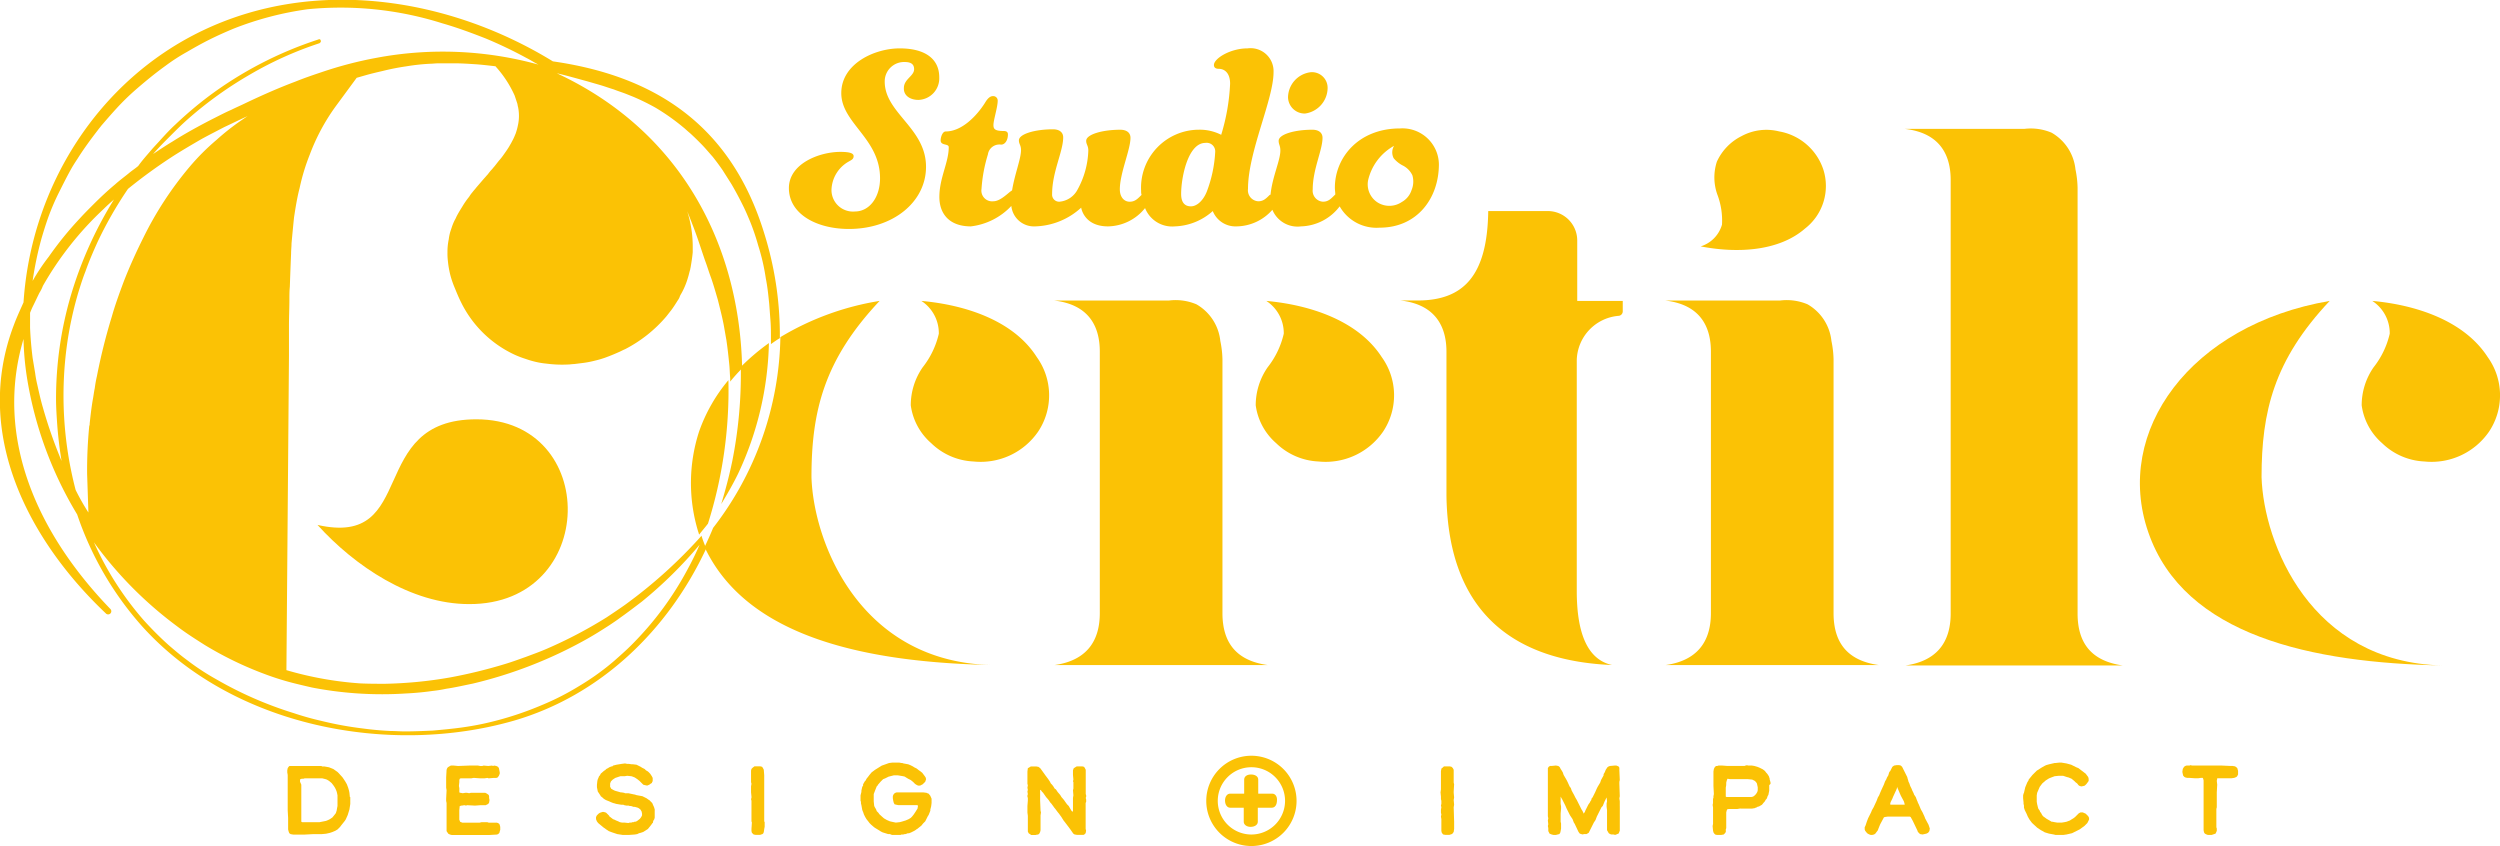 <svg xmlns="http://www.w3.org/2000/svg" width="252.631" height="85.493" viewBox="0 0 252.631 85.493"><g id="logo_studio_fertile_Jaune" data-name="logo studio fertile Jaune" transform="translate(-139.548 -157.339)"><path id="Trac&#xE9;_1" data-name="Trac&#xE9; 1" d="M213.326,340.341l-.043-.43-.043-.215-.086-.3-.129-.344-.172-.3-.258-.387-.387-.43-.129-.129-.43-.3-.43-.172-.473-.086h-.215l-.086-.043h-3.228l-.086.086-.086.129-.043.215v.215l.043.258v3.572l.043.775v1.162l.043.172.043.129.043.086.129.086.258.043h1.162l.818-.043h.861l.473-.043.387-.086.258-.086.3-.129.215-.129.129-.129.129-.129.129-.172.172-.215.172-.215.086-.129.043-.086.172-.387.172-.559.086-.559v-.689Zm-5.035-1.549v-.215l.043-.043.129-.043h.172l.129-.043h1.764l.344.086.129.043.215.129.258.215.172.215.172.258.086.172.086.215.043.172.043.215v1.076l-.043.215-.043.258-.086.258-.172.215-.172.215-.258.172-.172.086-.215.086-.43.086-.215.043h-1.764l-.086-.043v-3.744Z" transform="translate(-38.424 -102.459)" fill="#fbc205"></path><path id="Trac&#xE9;_2" data-name="Trac&#xE9; 2" d="M249.679,343l-.129-.086-.129-.043H248.6l-.129-.043h-.6l-.172.043h-1.764l-.215-.086-.086-.215v-.947l.043-.43h.043l.086-.043h.086l.258-.043.172.043.086-.043.818.043.559-.043h.516l.258-.129.086-.129.043-.258-.043-.215V340.2l-.043-.129-.172-.129-.172-.086H246.8l-.172.043-.215-.043h-.172l-.258.043-.215-.043h-.043l-.086-.043v-.43l-.043-.215.043-.387v-.215l.043-.129.086-.043h1.076l.215-.043h.086l.6.043h.43l.3-.043.129.043.516-.043h.258l.129-.043.129-.172.086-.215v-.129l-.043-.215-.043-.215-.086-.129-.172-.086-.215-.043-.129.043-.086-.043-.387.043-.473-.043-.129.043h-.215l-.215-.043h-.9l-1.119.043-.43-.043h-.3l-.086.043-.215.129-.086.129-.043.129-.043.775v1.033l.043.258-.043.861v.215l.043.215v2.84l.172.258.172.086.172.043h3.83l.732-.043.129-.043.043-.043.086-.086.043-.172.043-.129v-.3l-.043-.172Z" transform="translate(-59.673 -102.402)" fill="#fbc205"></path><path id="Trac&#xE9;_3" data-name="Trac&#xE9; 3" d="M285.439,341.334v-.043l-.043-.172-.043-.129-.043-.086-.129-.3-.172-.172-.129-.129-.086-.043-.172-.129-.43-.215-.473-.086-.215-.043-.043-.043h-.086l-.6-.129h-.344l-.086-.043-.258-.043H282l-.3-.086-.3-.086-.172-.086-.215-.129V339.1l-.086-.129v-.344l.086-.215.172-.172.129-.086.129-.086.258-.086.258-.086h.43l.258-.043.43.043.129.043.215.086.129.086.129.086.215.172.3.3.086.086.172.043.215.043.215-.086.172-.129.086-.043.043-.129.043-.043v-.344l-.086-.172-.172-.258-.215-.215-.215-.129-.129-.129-.258-.129-.129-.086-.086-.043-.086-.043-.258-.129-.344-.043h-.129l-.3-.043h-.172l-.215-.043-.344.043-.516.086-.344.086-.086.086h-.086l-.215.086-.129.086-.172.086-.129.129-.086.043-.344.3-.086.172-.086.086-.086.215-.043.086-.043.172-.043.387v.258l.086.43.258.387.043.086.215.172.086.086.215.129.215.086.3.129.215.086.172.043.129.043.516.086h.215l.086.043.215.043h.215l.129.043h.129l.129.043.129.043h.129l.3.086.086.043.172.129.129.215.043.215v.172l-.086.172-.129.172-.215.172-.129.086-.129.043h-.086l-.086.043h-.129l-.086.043H282.9l-.129.043-.387-.043h-.258l-.215-.043-.172-.086-.215-.086-.172-.086-.129-.043-.387-.3v-.043l-.043-.043-.258-.258-.086-.043-.172-.043h-.129l-.258.086-.129.086-.172.172-.086.172v.215l.086.215.129.172.516.43.3.215.258.172.344.129.516.172.559.086h.6l.6-.043.258-.043.172-.086.172-.043.258-.086.473-.3.344-.43.086-.129.086-.086V342.5l.043-.129.086-.129.043-.172v-.732Z" transform="translate(-79.724 -102.117)" fill="#fbc205"></path><path id="Trac&#xE9;_4" data-name="Trac&#xE9; 4" d="M317.234,342.851V338.2l-.043-.559-.086-.172-.086-.129-.172-.043h-.6l-.172.129-.043.043-.086.086-.043.172v1.162l.043.172-.043.258v.6l.043.43v.129l-.043.129.043.172v2.066l.043.129-.043.646v.215l.043.172.172.172.215.043h.43l.258-.086.086-.086.043-.129.043-.3.043-.215v-.473Z" transform="translate(-100.46 -102.516)" fill="#fbc205"></path><path id="Trac&#xE9;_5" data-name="Trac&#xE9; 5" d="M348.486,339.542l-.129-.043-.086-.043-.344-.043h-2.668l-.129.043-.129.086-.086.129-.043.129v.215l.043.258.043.172.086.172.172.043.215.043h1.893l.086.043v.043l-.043.258-.215.344-.172.258-.172.215-.129.129-.215.129-.3.129-.43.129-.172.043-.387.043-.215-.043-.387-.086-.3-.129-.3-.172-.387-.344-.086-.086-.086-.129-.086-.086-.086-.086-.043-.129-.043-.086-.129-.215-.043-.129-.043-.43v-.732l.129-.344.172-.43.086-.086.043-.086.258-.3.258-.258.215-.086.344-.172.172-.043.344-.086h.43l.516.086.172.043.129.086.215.129.258.129.215.172.215.215.129.086.172.086h.215l.258-.129.129-.129.129-.129.086-.258-.043-.172-.086-.129-.258-.344-.215-.172-.129-.086-.215-.172-.258-.129-.129-.086-.258-.129-.215-.086-.473-.086-.129-.043h-.086l-.215-.043h-.689l-.344.043-.6.215-.129.043-.689.43-.344.258-.215.258-.129.172-.172.215-.086.172-.086.086-.172.3v.129l-.086.129-.086.387v.129l-.043.172-.043.172v.559l.043.086v.172l.043.172.086.473.043.129.043.086.086.258.129.258.129.215.172.215.129.172.172.172.3.258.129.086.215.129.344.215.172.086.559.172h.172l.215.086h.861l.086-.043h.172l.172-.043h.086l.215-.086h.129l.215-.086.172-.086.086-.043.215-.129.043-.043.086-.043.215-.172.215-.172.172-.215.086-.086.129-.129.215-.43.043-.086.086-.129.086-.215.086-.215v-.129L348.7,341l.043-.172.043-.344v-.43l-.129-.3Z" transform="translate(-115.1 -102.003)" fill="#fbc205"></path><path id="Trac&#xE9;_6" data-name="Trac&#xE9; 6" d="M386.739,340.872v-.215l-.043-.172.043-.129v-.129l-.043-.129v-2.453l-.086-.172-.086-.129-.172-.043h-.559l-.086.043-.129.086-.086.043-.086.215v.473l.043.473-.043.172.043.086v.646l-.043.172.043.516-.043.258v1.377h-.043l-.086-.043-.129-.215-.172-.3-.172-.172-.215-.3-.086-.129-.258-.3-.129-.215-.258-.3-.172-.258-.129-.086-.129-.215-.129-.172-.129-.129-.086-.172-.172-.258-.129-.172-.129-.172-.43-.6-.129-.172-.172-.129-.215-.043h-.559l-.215.129-.086.043-.043.344v1.248l.043.129-.043.258.043.215-.043.172.043.258-.043.129v.129l.043.129v.258l-.043.559v.646l.043.344v1.592l.086.172.258.172h.43l.172-.043h.086L382,344.1l.086-.172.043-.172v-1.506l.043-.3-.043-.172-.043-1.033V339.71l.043-.043.043.043.086.129.129.129.3.43.258.3.086.129.086.129.086.086.129.172.215.3.043.043.129.172.129.172.172.215.215.3.215.344.3.387.387.516.3.43.129.086.258.043h.646l.086-.043.129-.129.043-.258-.043-.172V341Z" transform="translate(-137.431 -102.516)" fill="#fbc205"></path><path id="Trac&#xE9;_7" data-name="Trac&#xE9; 7" d="M479.177,342.851l-.043-1.42.043-.258-.043-.473.043-.258-.043-.473v-.129l.043-.732-.043-.172v-1.291l-.086-.172-.129-.129-.172-.043h-.6l-.129.129-.086.043-.043.086-.043.215v1.85l-.043.3.043.43v.258l.043.172v.3l-.043.172.043.172-.043.258v.3l.043.172-.043.215.043.258v1.2l.043.172.129.172.215.043h.43l.258-.086.086-.086.086-.129.043-.3v-.775Z" transform="translate(-192.687 -102.516)" fill="#fbc205"></path><path id="Trac&#xE9;_8" data-name="Trac&#xE9; 8" d="M510.273,341.231v-.516l-.043-.3.043-.215-.043-1.248v-.215l.043-.172-.043-.99v-.258l-.086-.129-.215-.086h-.172l-.473.043-.129.043-.129.086-.172.258-.086.215-.043.086-.086.129v.129l-.258.473-.086.258-.129.215-.129.215-.086.172-.172.387-.258.516-.086.086-.043.172-.086.129-.086.172-.043.043-.086.129-.3.6-.043.129-.129.172-.043-.129-.086-.172-.086-.129-.473-.947-.129-.215-.129-.258-.258-.473-.086-.258-.129-.172-.172-.387-.129-.258-.3-.516-.086-.258-.129-.215-.086-.129-.086-.172-.086-.086-.086-.043-.215-.043-.43.043h-.172l-.129.086-.086.129v4.863l.043.215-.043.215.043.387-.043.172.043.215v.3l.129.258.215.086.172.043h.258l.344-.086.086-.129.043-.172.043-.258v-.516l-.043-.172v-.818l.043-.516v-.215l-.043-.258v-.732l.215.387.086.172.172.344.129.3.086.172.258.516.258.387.129.344.086.129.387.818.129.172.129.043.172.043.129-.043h.258l.215-.129.086-.172.215-.43.086-.172.043-.086.043-.086.043-.086.172-.258.129-.344.387-.775.086-.172.129-.129.172-.43.215-.43.043.387-.043.215v.344l.043.344v2.023l.172.3.129.086.129.043h.215l.172.043.129-.043.086-.043.129-.043.043-.086.086-.215v-2.453Z" transform="translate(-207.042 -102.402)" fill="#fbc205"></path><path id="Trac&#xE9;_9" data-name="Trac&#xE9; 9" d="M547.553,338.893v-.129l-.043-.172-.043-.129v-.086l-.086-.258-.086-.129-.086-.129-.086-.086-.129-.172-.215-.172-.344-.172-.215-.086-.3-.086-.258-.043h-.387l-.129-.043-.043.043h-.086l-.086.043h-1.721l-.559-.043H542.3l-.129.043h-.129l-.129.129-.086.172-.043.258v1.463l.043.818-.043.215v.172l-.043.086v.473l-.043.086.043.086H541.7l.043.215v1.678l-.043.215.043.473.043.172.086.129.086.086.172.043h.43l.258-.043.129-.129.086-.129V343.5l.043-.129v-1.592l.043-.172.043-.129.172-.043h.861l.258-.043H545.7l.258-.043.086-.043.129-.043.043-.043.172-.043.3-.172.172-.215.086-.086.129-.215.086-.086.086-.215v-.043l.086-.129.043-.215.043-.215v-.559Zm-4.476-.129.043-.172.043-.129.043-.086h0l.258.043h1.807l.43.043.258.129.086.086.043.043.086.129.086.387v.3l-.043.172-.129.215-.172.172-.129.086-.172.043h-2.5l-.086-.043h0v-.9l.043-.258Z" transform="translate(-229.088 -102.345)" fill="#fbc205"></path><path id="Trac&#xE9;_10" data-name="Trac&#xE9; 10" d="M583.511,342.379l-.043-.129-.215-.473-.172-.3-.215-.516-.086-.172-.043-.129-.043-.086-.129-.344-.086-.129-.086-.129-.043-.129-.043-.086-.086-.172-.086-.215-.129-.258-.043-.129-.043-.129-.086-.172-.043-.172-.043-.129-.043-.172-.172-.344-.215-.43-.129-.258-.129-.129-.172-.043h-.258l-.258.043-.172.129-.215.43-.086.086-.086.258v.043l-.172.3-.043.129-.129.215-.129.344-.258.559-.129.3-.086.215-.129.215-.129.344-.3.646-.172.3-.086.215-.3.6-.129.344-.043.129-.086.258-.086.172v.215l.043.129.129.172.129.129.172.086.129.043h.172l.172-.043.129-.086.258-.344.043-.129.172-.43.043-.086.3-.559.043-.086.086-.043.3-.043h2.238l.086.043.215.387.473.99.043.129.215.215.258.043.387-.086.172-.086.129-.172.043-.258-.129-.387Zm-2.84-3.185.387.9.3.559.043.129.043.172V341h-1.42l-.043-.043v-.043l.043-.172.172-.344.086-.215.3-.646.086-.215v-.129Z" transform="translate(-249.425 -102.345)" fill="#fbc205"></path><path id="Trac&#xE9;_11" data-name="Trac&#xE9; 11" d="M620.926,341.564l-.3-.129h-.215l-.172.086-.387.387-.172.129-.215.129-.129.086-.344.129-.215.043-.258.043h-.473l-.258-.043-.215-.043h-.086l-.215-.129-.3-.172-.172-.129-.129-.086-.086-.086-.086-.129-.086-.172-.086-.086-.043-.129-.086-.129-.043-.043-.043-.129-.043-.172-.043-.172-.043-.258v-.646l.043-.258.129-.3.129-.3.258-.344.344-.3.344-.215.215-.086.344-.129.43-.043h.43l.387.129.172.043.3.129.258.215.129.129.172.129.129.172.129.086.172.043.215-.043.129-.043.172-.172.129-.172.086-.129v-.215l-.043-.172-.129-.172-.129-.172-.172-.129-.56-.43-.215-.086-.258-.129-.258-.129-.473-.129-.516-.086h-.215l-.387.043h-.086l-.559.129-.3.086-.172.086-.3.172-.473.3-.172.172-.129.129-.129.129-.387.473v.043l-.043.086-.086.129-.215.516-.129.559-.043.086-.043.172v.3l.043.43v.129l.043.172v.215l.043.129.043.129.086.172.086.172.129.3.172.3.258.344.516.473.129.086.129.086.129.086.086.043.3.172.43.129.473.086.172.043h.818l.3-.043.559-.129.516-.258.086-.043.172-.086.473-.344.3-.3.086-.172.086-.172v-.172l-.086-.172Z" transform="translate(-270.616 -102.003)" fill="#fbc205"></path><path id="Trac&#xE9;_12" data-name="Trac&#xE9; 12" d="M657.637,337.6l-.086-.3-.215-.172-.258-.043h-.215l-.947-.043h-2.969l-.086-.043-.129.043h-.3l-.129.043-.129.086-.129.215-.043.3.043.215.043.172.129.129.086.043.172.043h.215l.6.043h.3l.3-.043h.172l.043.086.043.172v5.035l.043.215.086.129.172.086.129.043h.387l.387-.129.086-.172.043-.129v-.215l-.043-.129v-1.85l.043-.172v-1.506l.043-.775-.043-.387.043-.215v-.043h1.42l.3-.043.215-.086.086-.086.043-.086.043-.086V337.6Z" transform="translate(-291.921 -102.345)" fill="#fbc205"></path><g id="Groupe_1" data-name="Groupe 1" transform="translate(219.27 162.228)"><path id="Trac&#xE9;_13" data-name="Trac&#xE9; 13" d="M337.883,173.907a2.18,2.18,0,0,0,2.109-2.281c0-1.894-1.463-2.926-4-2.926s-5.9,1.549-5.9,4.519c0,3.055,3.916,4.562,3.916,8.607,0,1.937-1.076,3.357-2.539,3.357a2.172,2.172,0,0,1-2.367-2.195,3.4,3.4,0,0,1,1.721-2.84c.3-.172.516-.258.516-.559,0-.258-.3-.43-1.334-.43-2.152,0-5.207,1.2-5.207,3.658,0,2.625,2.8,4.131,6.068,4.131,4.433,0,7.789-2.711,7.789-6.283,0-3.916-4.174-5.422-4.174-8.607a1.957,1.957,0,0,1,2.023-1.98c.775,0,.947.344.947.732,0,.689-1.033.99-1.033,1.894C336.376,173.477,337.065,173.907,337.883,173.907Z" transform="translate(-324.8 -168.7)" fill="#fbc205"></path><path id="Trac&#xE9;_14" data-name="Trac&#xE9; 14" d="M443.721,178.474A2.637,2.637,0,0,0,446,175.935a1.582,1.582,0,0,0-1.721-1.635A2.6,2.6,0,0,0,442,176.839,1.682,1.682,0,0,0,443.721,178.474Z" transform="translate(-391.564 -171.89)" fill="#fbc205"></path><path id="Trac&#xE9;_15" data-name="Trac&#xE9; 15" d="M406.663,176.79c-4.217,0-6.584,2.969-6.584,5.982,0,.258.043.473.043.689l-.086.086c-.387.387-.646.646-1.162.646a1.111,1.111,0,0,1-1.033-1.248c0-2.023.99-3.959.99-5.207,0-.516-.387-.818-1.033-.818-1.807,0-3.4.473-3.4,1.119,0,.387.172.473.172.99,0,.99-.818,2.668-.99,4.433-.043.043-.043.043-.086.043-.387.387-.646.646-1.162.646A1.111,1.111,0,0,1,391.3,182.9c0-3.744,2.582-9.037,2.582-11.791a2.323,2.323,0,0,0-2.625-2.41c-1.764,0-3.4,1.033-3.4,1.678,0,.258.172.387.473.387.646,0,1.162.473,1.162,1.506a20.7,20.7,0,0,1-.9,5.164,4.769,4.769,0,0,0-2.238-.516,5.864,5.864,0,0,0-5.853,6.2,1.191,1.191,0,0,0,.043.387l-.043.043c-.387.387-.646.646-1.162.646-.559,0-.99-.473-.99-1.248,0-1.635,1.076-4,1.076-5.207,0-.516-.387-.818-1.033-.818-1.807,0-3.443.473-3.443,1.119,0,.387.215.473.215.99a8.675,8.675,0,0,1-1.076,3.916,2.283,2.283,0,0,1-1.85,1.248.712.712,0,0,1-.732-.775c0-2.238,1.119-4.3,1.119-5.724,0-.516-.387-.818-1.033-.818-1.807,0-3.443.473-3.443,1.119,0,.387.215.473.215.99,0,.861-.646,2.453-.9,4.045a.594.594,0,0,1-.172.129c-.473.387-1.119.99-1.721.99a1.084,1.084,0,0,1-1.2-1.248,15.148,15.148,0,0,1,.646-3.486,1.171,1.171,0,0,1,1.334-.99c.387,0,.689-.43.689-1.033,0-.258-.172-.344-.43-.344-.9,0-1.033-.215-1.033-.6,0-.516.43-1.807.43-2.453a.452.452,0,0,0-.473-.473c-.258,0-.516.172-.818.689-.818,1.291-2.324,2.883-3.959,2.883-.344,0-.516.6-.516.9,0,.559.818.3.818.689,0,1.549-.947,3.1-.947,5.035,0,1.635.947,2.969,3.185,2.969a6.69,6.69,0,0,0,4.088-2.066,2.3,2.3,0,0,0,2.41,2.066,7.164,7.164,0,0,0,4.648-1.894s.258,1.894,2.711,1.894a4.905,4.905,0,0,0,3.744-1.85,2.946,2.946,0,0,0,3.012,1.85,6.027,6.027,0,0,0,3.83-1.549,2.473,2.473,0,0,0,2.41,1.549,4.89,4.89,0,0,0,3.615-1.678,2.745,2.745,0,0,0,2.883,1.678,5.081,5.081,0,0,0,3.916-2.023,4.278,4.278,0,0,0,4.045,2.152c3.787,0,5.982-2.969,5.982-6.412A3.685,3.685,0,0,0,406.663,176.79ZM387.126,183.2c-.387.947-1.033,1.463-1.592,1.463-.689,0-.99-.473-.99-1.248,0-1.678.689-5.164,2.453-5.164a.864.864,0,0,1,.99.9A13.115,13.115,0,0,1,387.126,183.2Zm20.7-.172a2.118,2.118,0,0,1-.99,1.2,2.24,2.24,0,0,1-2.367.086,2.174,2.174,0,0,1-1.033-2.281,5.354,5.354,0,0,1,2.625-3.486,1.289,1.289,0,0,0-.043,1.248,2.939,2.939,0,0,0,.99.775,2.132,2.132,0,0,1,.9.947A2.239,2.239,0,0,1,407.825,183.03Z" transform="translate(-344.909 -168.7)" fill="#fbc205"></path></g><g id="Groupe_4" data-name="Groupe 4" transform="translate(139.548 157.339)"><path id="Trac&#xE9;_16" data-name="Trac&#xE9; 16" d="M604.272,193.539v43.034c0,3.1,1.506,4.82,4.562,5.25H586.886c3.012-.43,4.562-2.195,4.562-5.25V192.764c0-2.195-.818-4.734-4.648-5.164h12.093a5.4,5.4,0,0,1,2.754.387,4.845,4.845,0,0,1,2.41,3.7A10.192,10.192,0,0,1,604.272,193.539Z" transform="translate(-394.327 -174.577)" fill="#fbc205"></path><path id="Trac&#xE9;_17" data-name="Trac&#xE9; 17" d="M230.152,255.8c-11.189,0-5.81,13-16.052,10.673,3.744,4.131,9.425,8,15.32,8C242.5,274.52,242.675,255.8,230.152,255.8Z" transform="translate(-182.017 -213.428)" fill="#fbc205"></path><path id="Trac&#xE9;_18" data-name="Trac&#xE9; 18" d="M202.745,218.431c-.6.43-1.248.861-1.894,1.291a45.21,45.21,0,0,1-6.068,3.185c-.689.3-1.42.559-2.109.818-.732.258-1.42.516-2.152.732a50.513,50.513,0,0,1-5.465,1.334,42.646,42.646,0,0,1-6.584.646c-.861,0-1.721,0-2.582-.043a35.1,35.1,0,0,1-7.4-1.334l.258-31.8v-2.969c0-.947.043-1.807.043-2.668,0-.43,0-.861.043-1.291.043-1.248.086-2.367.129-3.4,0-.344.043-.646.043-.99.086-.947.172-1.85.258-2.668.043-.258.086-.559.129-.818.129-.775.258-1.463.43-2.109a20.841,20.841,0,0,1,1.033-3.4,20.57,20.57,0,0,1,2.582-4.82l2.152-2.926.9-.258c.6-.172,1.162-.3,1.721-.43a23.82,23.82,0,0,1,2.41-.473,20.96,20.96,0,0,1,2.367-.258c.258,0,.559-.043.818-.043h1.764c.6,0,1.248.043,1.937.086s1.377.129,2.152.215h-.043A11.154,11.154,0,0,1,191.556,167l.258.775c.043.129.043.258.086.387a4.237,4.237,0,0,1,.086.732,4.19,4.19,0,0,1-.086,1.033,6.082,6.082,0,0,1-.258.947c-.043.086-.086.215-.129.3-.086.215-.215.43-.3.6-.043.086-.129.215-.172.3-.172.3-.387.6-.6.9a5.786,5.786,0,0,1-.473.6c-.172.215-.3.387-.473.6-.086.086-.172.215-.258.3a4.57,4.57,0,0,0-.387.473c-.129.129-.258.3-.387.43l-.775.9c-.129.172-.258.3-.387.473a3.283,3.283,0,0,0-.344.473,8.1,8.1,0,0,0-.689.99c-.215.344-.43.689-.6,1.033a2.555,2.555,0,0,1-.172.344,5.247,5.247,0,0,0-.3.732l-.129.387a4.571,4.571,0,0,0-.172.818,5.962,5.962,0,0,0-.129,1.291,6.354,6.354,0,0,0,.043.9,9.528,9.528,0,0,0,.258,1.463,9.678,9.678,0,0,0,.344,1.033c.215.516.43,1.076.732,1.678a11.349,11.349,0,0,0,5.508,5.336,10.076,10.076,0,0,0,1.033.387,9.356,9.356,0,0,0,1.033.3,8.033,8.033,0,0,0,1.076.172,12.005,12.005,0,0,0,2.152.086c.215,0,.387-.043.6-.043l1.033-.129a9.524,9.524,0,0,0,1.076-.215,9.347,9.347,0,0,0,1.033-.3c.473-.172.9-.344,1.377-.559.215-.086.43-.215.646-.3a13.68,13.68,0,0,0,4.174-3.314c.172-.215.3-.387.473-.6.258-.344.473-.689.689-1.033a1.346,1.346,0,0,0,.215-.43c.086-.172.172-.3.258-.473s.172-.344.258-.559a6.841,6.841,0,0,0,.3-.861c.086-.258.129-.516.215-.775a1.864,1.864,0,0,1,.043-.215c.086-.516.172-1.033.215-1.549v-.559a11.653,11.653,0,0,0-.559-3.572h0c.215.516.43,1.076.646,1.635.43,1.119.775,2.238,1.162,3.357.215.559.387,1.162.6,1.721.258.732.473,1.506.689,2.238l.129.516c.172.689.344,1.377.473,2.066.086.473.172.99.258,1.463.129.861.215,1.678.3,2.539.043.43.043.861.086,1.291v.387a17.736,17.736,0,0,1,1.2-1.334v-.43c-.387-12.437-6.412-23.669-18.72-29.393.947.215,1.98.516,3.1.818.43.129.9.258,1.334.387s.9.3,1.334.43c.43.172.861.3,1.291.473l.646.258a22.54,22.54,0,0,1,2.281,1.119,21.783,21.783,0,0,1,2.8,1.98c.215.172.43.387.646.559.43.387.818.775,1.2,1.162s.732.818,1.119,1.248c.344.43.689.9.99,1.334l.9,1.42c.43.732.818,1.463,1.2,2.238.258.516.473,1.033.689,1.549a22.658,22.658,0,0,1,.818,2.41,21.18,21.18,0,0,1,.775,3.357c.172.861.258,1.721.344,2.582.043.559.086,1.162.129,1.721s.043,1.162.043,1.764v.559c.3-.215.6-.43.9-.6v-.559a34.331,34.331,0,0,0-1.549-9.941c-3.443-11.361-11.49-16.052-21.388-17.472-10.371-6.369-23.927-8.607-35.417-3.1-10.5,5.035-17.3,15.708-18.074,27.456-.344.775-.689,1.506-.99,2.324-4.174,11.017,1.592,21.818,9.338,29.134a.32.32,0,0,0,.43-.473c-7.359-7.617-11.748-17.3-8.779-27.284a29.426,29.426,0,0,0,.344,3.873,38.4,38.4,0,0,0,5.078,13.857,32.68,32.68,0,0,0,6.5,11.232c9.209,10.285,25.132,13.212,37.655,9.6,8.693-2.539,15.535-9.08,19.409-17.386-.172-.43-.344-.861-.473-1.291A48.769,48.769,0,0,1,202.745,218.431Zm-59.9-32.706a34.655,34.655,0,0,1,.9-4.3c.215-.732.43-1.42.689-2.152a23.865,23.865,0,0,1,1.033-2.41c.387-.775.775-1.549,1.2-2.324.215-.387.43-.732.689-1.119.646-1.033,1.377-2.023,2.109-2.969.086-.129.215-.258.3-.387.516-.6,1.033-1.2,1.592-1.807a24.353,24.353,0,0,1,1.85-1.807c.99-.861,1.98-1.678,3.055-2.453a19.165,19.165,0,0,1,2.195-1.42c.732-.43,1.506-.861,2.281-1.248s1.549-.732,2.367-1.076a32.381,32.381,0,0,1,7.531-1.98,34.047,34.047,0,0,1,13.6,1.42c1.506.43,3.012.99,4.433,1.549a44.138,44.138,0,0,1,4.045,1.937c.43.215.818.473,1.248.689h0a36.259,36.259,0,0,0-16.353-.689,39.513,39.513,0,0,0-5.594,1.463c-.9.3-1.764.6-2.625.947-1.721.646-3.357,1.377-4.906,2.109-.516.258-1.033.473-1.549.732-.689.3-1.334.646-2.023.99-1.334.689-2.668,1.42-3.959,2.238-.646.387-1.291.818-1.937,1.248.559-.646,1.162-1.248,1.764-1.85s1.2-1.2,1.85-1.764a38.775,38.775,0,0,1,6.2-4.433,36.351,36.351,0,0,1,6.972-3.142c.043,0,.043-.043.086-.043.043-.043.043-.086.086-.129a.259.259,0,0,0-.043-.172.042.042,0,0,0-.043-.043c-.043-.043-.086-.043-.172,0a38.275,38.275,0,0,0-11.232,5.853,38.976,38.976,0,0,0-3.228,2.754c-.516.473-.99.99-1.463,1.506-.3.344-.6.646-.9.99-.473.559-.947,1.076-1.377,1.678h0c-.3.258-.646.473-.947.732-.473.387-.947.732-1.377,1.119-.775.646-1.506,1.334-2.195,2.023-.473.473-.947.947-1.377,1.42a34.285,34.285,0,0,0-3.142,3.873,20.249,20.249,0,0,0-1.635,2.453Zm2.926,18.2a47.54,47.54,0,0,1-1.894-5.422c-.215-.732-.387-1.506-.559-2.281a11.014,11.014,0,0,1-.215-1.162l-.258-1.549c-.129-1.033-.215-2.023-.258-3.055v-1.506c.086-.215.172-.43.3-.689.215-.43.43-.9.646-1.334a3.43,3.43,0,0,0,.344-.689,32.776,32.776,0,0,1,6.154-7.789c.344-.344.689-.646,1.033-.947a39.684,39.684,0,0,0-4.39,9.812,37.044,37.044,0,0,0-1.463,10.371c0,.689.043,1.377.086,2.066a41.208,41.208,0,0,0,.473,4.174Zm2.711,5.207a23.846,23.846,0,0,1-1.291-2.281,37.718,37.718,0,0,1-.861-14.761,36.222,36.222,0,0,1,1.162-5.293c.215-.689.43-1.377.689-2.023.344-.99.775-1.98,1.2-2.926a39.345,39.345,0,0,1,3.1-5.422,52.493,52.493,0,0,1,4.3-3.142c.99-.646,2.023-1.248,3.055-1.85.775-.43,1.549-.818,2.367-1.248.559-.258,1.076-.516,1.635-.775.258-.129.473-.215.732-.344h0c-.258.172-.559.387-.818.559a24.348,24.348,0,0,0-2.324,1.85,23.04,23.04,0,0,0-2.711,2.711,35.174,35.174,0,0,0-4.691,7.187c-.689,1.377-1.377,2.883-1.98,4.433-.43,1.162-.861,2.324-1.2,3.529a58.693,58.693,0,0,0-1.506,6.025,11.8,11.8,0,0,0-.215,1.2c-.086.387-.129.818-.215,1.248-.129.775-.215,1.549-.3,2.324a.546.546,0,0,1-.043.258,45.964,45.964,0,0,0-.215,4.863Zm61.754,3.271c-.387.9-.818,1.764-1.291,2.625a32,32,0,0,1-5.164,7.058c-.689.732-1.42,1.377-2.152,2.023a25.235,25.235,0,0,1-3.529,2.539,26.174,26.174,0,0,1-3.787,1.937,32.785,32.785,0,0,1-5.379,1.764c-.9.215-1.85.387-2.8.516s-1.894.215-2.84.3c-.947.043-1.894.086-2.84.086-.473,0-.947-.043-1.42-.043q-1.42-.065-2.84-.258a34.653,34.653,0,0,1-4.217-.775c-.947-.215-1.85-.473-2.754-.775a38.142,38.142,0,0,1-7.789-3.4,24.255,24.255,0,0,1-3.012-1.98c-.646-.473-1.248-.99-1.85-1.506a34.137,34.137,0,0,1-2.5-2.5,31.463,31.463,0,0,1-5.035-7.875,39.2,39.2,0,0,0,8.392,8.478c.9.689,1.85,1.291,2.8,1.894a35.383,35.383,0,0,0,6.025,2.926,27.273,27.273,0,0,0,3.185.99c.516.129,1.076.258,1.635.387a37.126,37.126,0,0,0,9.511.6q1.356-.065,2.711-.258a12.349,12.349,0,0,0,1.334-.215c.9-.129,1.807-.344,2.668-.516a44.557,44.557,0,0,0,11.49-4.476c.775-.43,1.592-.947,2.324-1.42.387-.258.775-.516,1.119-.775.732-.516,1.463-1.076,2.195-1.635a43.014,43.014,0,0,0,5.81-5.724Z" transform="translate(-139.548 -157.339)" fill="#fbc205"></path><path id="Trac&#xE9;_19" data-name="Trac&#xE9; 19" d="M302.53,261.92c.043.086.043.172.086.258v.043c.3-.387.6-.732.9-1.119a44.807,44.807,0,0,0,2.066-14.5,16.629,16.629,0,0,0-2.969,5.207A16.875,16.875,0,0,0,302.53,261.92Z" transform="translate(-231.974 -208.187)" fill="#fbc205"></path><path id="Trac&#xE9;_20" data-name="Trac&#xE9; 20" d="M315.8,245.816c0-6.627,1.248-11.834,6.886-17.816a28.033,28.033,0,0,0-10.027,3.658,32.288,32.288,0,0,1-6.8,19.279c-.258.646-.559,1.291-.861,1.937,4.346,9.252,16.611,11.662,29.091,11.921C320.751,264.536,316.017,252.487,315.8,245.816Z" transform="translate(-233.799 -197.591)" fill="#fbc205"></path><path id="Trac&#xE9;_21" data-name="Trac&#xE9; 21" d="M310.019,249.821c-.3,1.463-.689,2.926-1.119,4.346.6-.99,1.2-2.023,1.721-3.1a32.672,32.672,0,0,0,3.1-13.169,22.081,22.081,0,0,0-2.84,2.41A44.957,44.957,0,0,1,310.019,249.821Z" transform="translate(-236.02 -203.231)" fill="#fbc205"></path><path id="Trac&#xE9;_22" data-name="Trac&#xE9; 22" d="M354.465,228a3.887,3.887,0,0,1,1.764,3.314,8.6,8.6,0,0,1-1.635,3.4,6.735,6.735,0,0,0-1.2,3.83,6.164,6.164,0,0,0,2.066,3.83,6.544,6.544,0,0,0,4.26,1.85,7.052,7.052,0,0,0,6.541-3.012,6.608,6.608,0,0,0-.129-7.531C363.76,229.937,358.811,228.387,354.465,228Z" transform="translate(-261.359 -197.591)" fill="#fbc205"></path><g id="Groupe_2" data-name="Groupe 2" transform="translate(216.243 30.409)"><path id="Trac&#xE9;_23" data-name="Trac&#xE9; 23" d="M654.328,245.816c0-6.627,1.248-11.834,6.885-17.816-14.072,2.41-21.861,13.169-18.333,23.368,3.615,10.5,16.568,13.212,29.737,13.47C659.277,264.536,654.543,252.487,654.328,245.816Z" transform="translate(-642.036 -228)" fill="#fbc205"></path></g><path id="Trac&#xE9;_24" data-name="Trac&#xE9; 24" d="M695.165,228a3.887,3.887,0,0,1,1.764,3.314,8.6,8.6,0,0,1-1.635,3.4,6.735,6.735,0,0,0-1.2,3.83,6.164,6.164,0,0,0,2.066,3.83,6.544,6.544,0,0,0,4.26,1.85,7.053,7.053,0,0,0,6.541-3.012,6.608,6.608,0,0,0-.129-7.531C704.417,229.937,699.468,228.387,695.165,228Z" transform="translate(-455.441 -197.591)" fill="#fbc205"></path><path id="Trac&#xE9;_25" data-name="Trac&#xE9; 25" d="M538.9,199.6a3.232,3.232,0,0,0,2.152-2.195,7.351,7.351,0,0,0-.473-3.055,5.142,5.142,0,0,1-.043-3.314,5.384,5.384,0,0,1,2.5-2.582,5.261,5.261,0,0,1,3.787-.473,5.743,5.743,0,0,1,4.476,3.873,5.447,5.447,0,0,1-1.85,5.939C546.732,200.161,542.429,200.29,538.9,199.6Z" transform="translate(-367.041 -174.702)" fill="#fbc205"></path><g id="Groupe_3" data-name="Groupe 3" transform="translate(106.49 30.366)"><path id="Trac&#xE9;_26" data-name="Trac&#xE9; 26" d="M404.042,233.839v25.649c0,3.1,1.506,4.82,4.562,5.25H387.086c3.012-.43,4.562-2.195,4.562-5.25V233.064c0-2.195-.818-4.734-4.648-5.164h11.662a5.4,5.4,0,0,1,2.754.387,4.845,4.845,0,0,1,2.41,3.7A10.2,10.2,0,0,1,404.042,233.839Z" transform="translate(-387 -227.9)" fill="#fbc205"></path><path id="Trac&#xE9;_27" data-name="Trac&#xE9; 27" d="M435.465,228a3.887,3.887,0,0,1,1.764,3.314,8.6,8.6,0,0,1-1.635,3.4,6.735,6.735,0,0,0-1.2,3.83,6.164,6.164,0,0,0,2.066,3.83,6.544,6.544,0,0,0,4.26,1.85,7.052,7.052,0,0,0,6.541-3.012,6.608,6.608,0,0,0-.129-7.531C444.717,229.937,439.768,228.387,435.465,228Z" transform="translate(-413.991 -227.957)" fill="#fbc205"></path></g><path id="Trac&#xE9;_28" data-name="Trac&#xE9; 28" d="M486.216,245.287V221.962a4.607,4.607,0,0,1,4.26-4.476.458.458,0,0,0,.387-.43V215.98h-4.6v-6.111a2.975,2.975,0,0,0-2.969-2.969h-6.025c-.086,6.541-2.5,9.037-7.144,9.037H468.4c3.83.43,4.648,3.012,4.648,5.164v14.546c.172,12.265,7.316,16.74,16.74,17.128C487.421,252.258,486.216,249.805,486.216,245.287Z" transform="translate(-326.88 -185.572)" fill="#fbc205"></path><path id="Trac&#xE9;_29" data-name="Trac&#xE9; 29" d="M547.542,233.839v25.649c0,3.1,1.506,4.82,4.562,5.25H530.586c3.012-.43,4.562-2.195,4.562-5.25V233.064c0-2.195-.818-4.734-4.648-5.164h11.662a5.4,5.4,0,0,1,2.754.387,4.845,4.845,0,0,1,2.41,3.7A10.192,10.192,0,0,1,547.542,233.839Z" transform="translate(-362.256 -197.534)" fill="#fbc205"></path></g><g id="Groupe_5" data-name="Groupe 5" transform="translate(261.444 233.708)"><path id="Trac&#xE9;_30" data-name="Trac&#xE9; 30" d="M431.977,341.137h-1.42v-1.42c0-.344-.344-.516-.732-.516-.43,0-.689.215-.689.516v1.42h-1.42c-.3,0-.516.3-.516.689,0,.43.215.732.516.732h1.377v1.42c0,.3.3.516.689.516.43,0,.732-.215.732-.516v-1.42h1.42c.344,0,.516-.344.516-.732C432.493,341.438,432.278,341.137,431.977,341.137Z" transform="translate(-425.306 -337.306)" fill="#fbc205"></path><path id="Trac&#xE9;_31" data-name="Trac&#xE9; 31" d="M427.362,334.8a4.562,4.562,0,1,0,4.562,4.562A4.564,4.564,0,0,0,427.362,334.8Zm0,7.961a3.4,3.4,0,1,1,3.4-3.4A3.407,3.407,0,0,1,427.362,342.761Z" transform="translate(-422.8 -334.8)" fill="#fbc205"></path></g></g></svg>